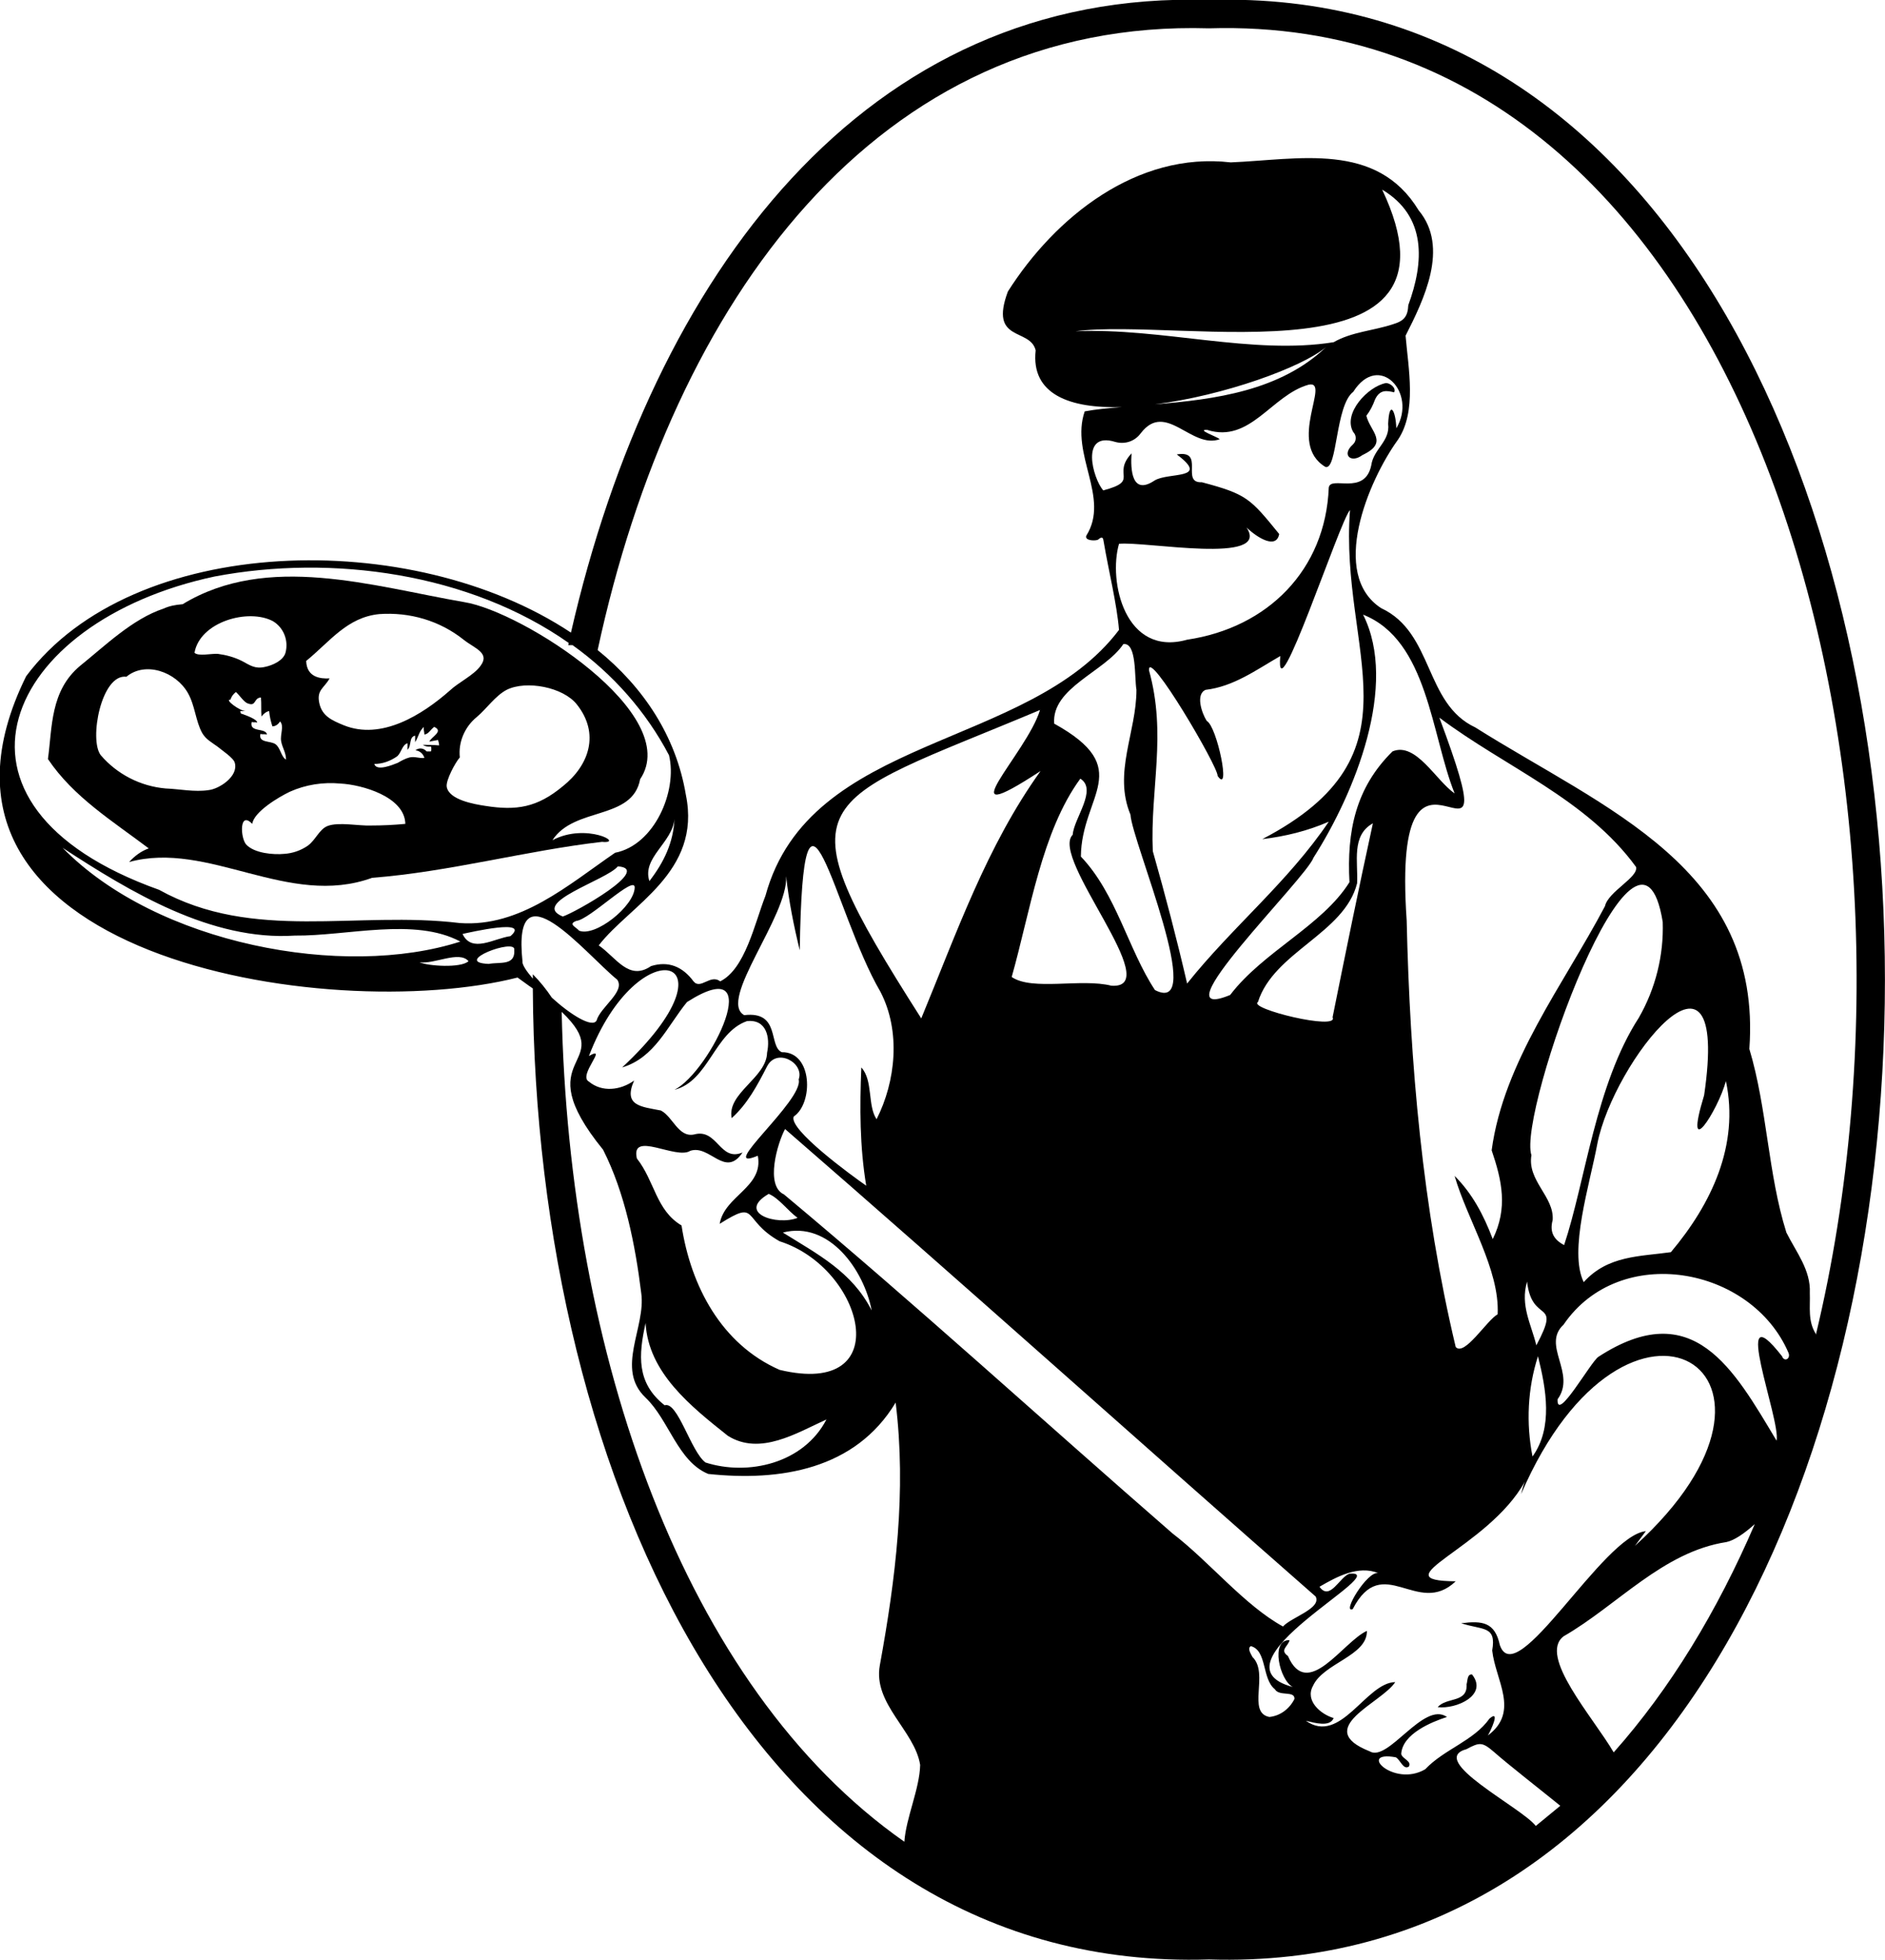 <?xml version="1.0" encoding="UTF-8"?> <!-- Generator: Adobe Illustrator 24.1.2, SVG Export Plug-In . SVG Version: 6.00 Build 0) --> <svg xmlns="http://www.w3.org/2000/svg" xmlns:xlink="http://www.w3.org/1999/xlink" id="Layer_1" x="0px" y="0px" viewBox="0 0 346 359.7" style="enable-background:new 0 0 346 359.7;" xml:space="preserve"> <path d="M101.4,154.2c4-6.2,14.7-3.6,16.1-11.2c8-11.9-21.6-30.8-32.3-32.5c-16.8-2.9-36.1-9.1-51.7,0.4h-0.1 c-1.2,0.1-2.3,0.3-3.4,0.8c-5.7,1.9-10.7,6.8-15.3,10.5c-5.5,4.6-5.1,11.3-5.9,17.1c4.7,7,11.9,11.4,18.5,16.4 c-1.4,0.5-2.6,1.4-3.6,2.5c14.6-4,29.2,8.5,44.6,2.9c14.2-1.1,28.3-5,42.2-6.6C114.8,154.9,107.6,150.9,101.4,154.2z M69.6,112.7 c5.6-0.4,11.1,1.2,15.5,4.7c2,1.6,4.9,2.4,3.1,4.8c-1.2,1.7-4,3-5.6,4.5c-5.1,4.5-12.6,9.2-19.5,6.4c-2.2-0.9-4-1.7-4.5-4.1 c-0.5-2.4,0.9-2.7,1.9-4.5c-1.7,0.1-4.2-0.2-4.3-3.2C60.6,117.7,63.7,113.3,69.6,112.7z M50.1,114c2,1.2,2.9,3.6,2.3,5.8 c-0.4,1.4-2.3,2.3-3.8,2.6c-1.8,0.4-2.7-0.3-4.2-1.1c-1.4-0.7-2.9-1.1-4.4-1.3c-1.1-0.1-3.6,0.5-4.3-0.2 C36.7,114.1,45.6,111.6,50.1,114z M38.3,145c-2.6,0.4-5.3-0.2-7.9-0.3c-4.6-0.4-8.9-2.6-11.9-6.1c-2.2-2.8,0.1-15,4.7-14.4 c3.5-2.9,9.1-0.9,11.3,3c1.3,2.3,1.4,5.1,2.6,7.3c0.7,1.2,1.7,1.7,2.8,2.5c0.7,0.6,3,2.1,3.2,3C43.8,142.5,40.2,144.8,38.3,145z M44.1,130.5c0.3,0,0.7,0,1,0c-1.1,0-4-2.2-2.8-2.1c0.2-0.6,0.5-1,1-1.4c0.6,0.5,1.5,1.9,2.2,2.1c1.6,0.6,1-1,2.4-1.1 c0.1,1.2,0,2.4,0.1,3.5c0.3-0.4,0.8-0.9,1.4-1c0.1,1,0.3,1.9,0.6,2.8c0.6,0,1.1-0.4,1.4-0.9c0.8,0.8,0,2.4,0.2,3.6s0.9,2.1,0.9,3.4 c-0.9-0.5-1-2.1-1.9-2.8s-3.2-0.2-2.8-1.9c0.4,0.1,0.9,0,1.2,0.1c-0.2-1.3-3.3-0.3-2.8-2.3c0.3,0.1,0.7,0,1,0.1c0-0.6-2-1.3-2.8-1.6 C44.2,131.1,44.1,130.6,44.1,130.5L44.1,130.5z M68.1,151.5c-2.2,0.1-6-0.7-8,0.1c-1.5,0.6-2.2,2.6-3.6,3.6 c-1.3,0.9-2.8,1.4-4.3,1.5c-2,0.2-5.5-0.1-7-1.7c-1.1-1.2-1.3-6.3,1.1-3.8c0.3-2.2,4.8-4.9,6.9-5.9c2.9-1.3,6.1-1.8,9.3-1.5 c3.9,0.2,11.8,2.4,11.9,7.4C72.3,151.4,70.2,151.5,68.1,151.5L68.1,151.5z M79.1,137c0.1,0.3,0.1,0.6,0,0.9c-0.3,0-0.6,0-0.8,0 c-0.5-0.6-1.3-0.7-1.9-0.3c0,0-0.1,0-0.1,0.1c0.8,0.1,1.4,0.7,1.6,1.4c-1,0.1-1.7-0.3-2.7-0.1c-0.8,0.2-1.5,0.6-2.2,1 c-1,0.4-3.9,1.6-4.3,0.2c1.5,0,2.9-0.5,4.2-1.4c0.8-0.7,0.9-2.1,1.9-2.4c0,0.4,0,0.8,0,1.2c0.8-0.8,0.2-2.3,1.4-2.6 c0,0.4,0,0.8,0,1.2c0.6-0.9,0.7-2,1.6-2.8c-0.1,0.4,0.1,1,0.1,1.4c0.8-0.1,1.1-0.9,1.8-1.4c1.8,0.8-0.5,1.8-0.9,2.7 c0.5-0.1,1.1-0.2,1.6-0.3c0.1,0.3,0.2,0.7,0.2,1c-1-0.1-2-0.1-3-0.1C77.9,136.9,78.5,137.1,79.1,137L79.1,137z M89.1,147.9 c-2-0.3-6.7-1.1-7.1-3.5c-0.2-1.2,1.6-4.5,2.4-5.4c-0.3-2.8,0.9-5.6,3.1-7.4c1.8-1.5,3.4-3.9,5.5-5c3.6-1.8,10.4-0.5,12.9,2.7 c4.2,5.3,2.3,11.1-2.6,15C98.6,148.2,94.8,148.8,89.1,147.9L89.1,147.9z"></path> <path d="M250.1,83.5c4.9-2.3,1.4-4.3,0.7-7.2c0.7-0.9,1.2-1.9,1.6-3c0.9-1.9,2.2-1.6,3.5-1.3c0.4-0.8-0.7-1.7-1.5-1.7 c-3.3,0.6-8,5.6-6,9c0.6,0.6,0.6,1.6,0,2.2l-0.1,0.1C246.2,83.5,248,85.1,250.1,83.5z"></path> <path d="M269.2,309.1c0.2,3.5-3.7,2.3-5.3,4.2c3.4,0.4,9.3-2.2,6.3-6C269.3,307.2,269.4,308.4,269.2,309.1z"></path> <path d="M221.9,0c-63.1-2-102.1,50.6-117.1,116.1c-29.2-19.4-80.4-18.2-100,8c-25.4,51.5,55.5,64.1,90.2,55.3c1,0.7,1.9,1.4,2.8,2 c0.5,90.6,41.8,180.8,124.1,178.2C387.4,364.8,387.3-5.2,221.9,0z M11.5,155.6c12.4,8.1,27.3,17.1,42.6,16.1 c9.6,0.1,22-3.4,30.4,1.1C63.1,179.7,28.8,173.3,11.5,155.6z M77,176.6c2.7,0.4,7.3-2.2,9-0.2C84.6,177.7,78.6,177.3,77,176.6 L77,176.6z M89.7,176.9c-6.9-0.3,5-4.8,4.7-2.6C94.6,177.3,91.8,176.5,89.7,176.9L89.7,176.9z M93.7,171.8c-3,0.4-7.1,3.2-8.8-0.4 C86.3,171.1,97.5,168.5,93.7,171.8L93.7,171.8z M84.4,169.4c-18.9-2.3-37.9,3.5-55.2-6.1c-43.7-15.6-28.4-49.3,10.2-57.5 c21.6-4.1,46.8-0.6,65,12.2c0,0.1-0.1,0.3-0.1,0.4c0.3,0,0.5,0,0.8,0c7.4,5.3,13.5,12.2,17.7,20.2c1.6,6.6-2.7,16.5-9.9,17.9 C104.3,162.4,95.5,170.2,84.4,169.4L84.4,169.4z M123.8,150.3c-0.2,4.3-1.9,7.9-4.6,11.4C117.8,157.4,123.4,154.7,123.8,150.3 L123.8,150.3z M105.8,169c2.4-0.2,10.8-8.6,10.7-6.1c-0.1,3.4-7.2,9.1-10.2,7.9C105.7,170.1,104.2,169.6,105.8,169z M103.3,168.2 c-6.1-2.5,8.1-6.7,10.1-9.2C119.9,159.4,105.5,167.5,103.3,168.2L103.3,168.2z M97.8,178.8c0,0.3,0,0.5,0,0.8 c-1.2-1.4-2-2.6-1.9-3.2c-1.9-18.1,11.5-1.4,17.4,3.4c1.5,2.2-3.1,5-3.8,7.5c-0.8,1.4-4.8-1.1-8.2-4.2 C100.3,181.6,99.1,180.1,97.8,178.8L97.8,178.8z M126.1,183.9c15.2-9.7,4.3,12.8-2.3,16.1c6.3-1.6,7.3-10.5,13.3-12.6 c3.6-0.4,4.3,3,3.7,5.8c-0.1,4.6-7.4,7.4-6.5,12c2.9-2.6,4.7-6,6.5-9.5s6.9-0.6,5.8,2.4c1,3.8-15.4,17.3-7.5,14 c1.1,5.8-6.1,7.3-7,12.5c7.3-4.6,3.9-0.8,11,3.2c15.5,4.9,21.7,28.8,0,23.6c-10.7-4.7-16.3-15.4-18-26.5c-4.7-2.8-4.9-8.1-8.2-12.3 c-1.2-5.2,7.2,0.3,9.8-1.4c3.6-1.2,6.4,5.1,9.6,0.3c-4.2,1.8-4.6-4.5-8.9-3.3c-2.9,0.6-3.9-3.3-6.1-4.4c-3.5-0.7-7-0.8-4.9-5.5 c-2.5,1.8-5.9,2.2-8.3,0.2c-2.1-1.1,3.7-6.8,0-4.7c9.1-23.8,28.3-18.6,6.1,2.1C120.2,194.1,122.5,188.3,126.1,183.9L126.1,183.9z M144.3,160.8c0.5,4.6,1.4,9.1,2.5,13.6c0.6-40,6.2-7.1,14.8,7.6c3.8,7.3,2.8,16.5-0.7,23.4c-1.7-2.5-0.6-7.1-2.8-9.5 c-0.3,7.3-0.3,14.5,0.9,21.7c-2.6-1.8-14.4-10.4-13.3-12.7c3.6-2.4,3.5-11.9-2.2-11.8c-2.5-1.1-0.2-7.6-6.9-6.8 C131.7,183.6,144.7,168.1,144.3,160.8L144.3,160.8z M191,141.5c-9.9,13.8-15.4,29.7-21.9,45.4c-26.4-41.4-20.1-39,21.8-56.6 C188.5,138.3,173.1,153.2,191,141.5z M228.8,96.8c2.1,2,5.5,4,6,1.2c-5.3-6.5-5.9-7.3-14.2-9.5c-4,0.2,0.7-6-4.6-5.1 c6.3,4.7-1.6,3.2-4.1,4.8c-4.2,2.8-4.4-2.1-4.2-5c-3.7,4,1.6,5-5.2,6.8c-1.9-2.2-4.3-10.9,2.2-8.9c1.8,0.5,3.6-0.1,4.7-1.6 c4.6-6,9.3,3,14.5,1.1c-0.6-0.5-4.4-1.8-2.3-1.7c7.9,2.5,11.8-6.4,18.6-8.3c4.2-0.9-4.1,10.8,3.1,15.1c2.2,0.6,1.8-11.3,5.1-13.8 c4.7-7.4,11.8,0.2,7.9,6.7c-0.1-3.3-1.3-5.3-1.5-0.8c0.4,3.2-2.7,4.6-3.1,7.6c-1.2,5.7-7.5,1.8-7.8,4.1c-0.6,15.1-11.2,25.7-26,27.9 c-11.4,3.2-14.5-10.7-12.5-17.6C210.2,99.3,233.4,103.7,228.8,96.8z M253.7,34.8c8.2,4.9,7.7,13.3,4.8,21.2 c-0.1,2.1-0.8,2.9-2.8,3.5c-3.6,1.2-7.6,1.4-10.9,3.3c-14.9,2.4-31.7-2.7-47.4-2C216.9,58.2,270.8,70.8,253.7,34.8L253.7,34.8z M243.4,63.7c-8.4,8-20.3,9.6-31.4,10.5C224.7,72.6,239,67.4,243.4,63.7z M231.7,154c4.2-0.5,8.3-1.5,12.2-3.2 c-7.5,11.1-17.7,19.3-26,29.7c-1.9-8.2-4-16.2-6.3-24.3c-0.5-11.5,2.6-21.3-0.7-33.2c-0.2-4.2,12.7,17.7,12.6,19.4 c2.5,3.6-0.1-9.1-2-10.1c-0.9-1.4-2.1-4.9-0.2-5.7c5.1-0.6,9.2-3.6,13.7-6.2c-1,11.6,10.9-24.8,12.8-26.8 C245.8,119.8,261.8,138.3,231.7,154z M316.8,198.4c2.5,11.8-2.7,22.6-10.1,31.4c-5.7,0.8-11.6,0.6-16,5.5 c-2.8-5.7,1.1-17.9,2.5-25.4c2.9-15,24.5-42.3,19.6-8.9C308.9,213.8,315.3,203.9,316.8,198.4L316.8,198.4z M300.8,186.8 c-7.9,12.2-9.8,30-13.7,41.7c-1.9-1-2.7-2.4-2.1-4.6c0.3-4.3-4.7-7.2-3.9-11.9c-2.6-7.7,19.7-70,24.1-42.8 C305.4,175.3,303.9,181.4,300.8,186.8L300.8,186.8z M282,246.9c-0.9-3.8-3-7.3-1.7-11.7C281.2,243.2,286.7,238.1,282,246.9z M281.3,267.3c-1.2-6.1-0.9-12.5,1-18.4C283.8,254.9,285.1,262,281.3,267.3z M294.6,166.3c-7.6,14.4-18.6,28.5-20.8,44.8 c1.9,5.6,3,10.6,0.2,16.3c-1.7-4.5-3.8-8.4-7-11.6c2.3,8,8.3,17.2,7.9,25.4c-2,1.1-6.1,7.8-7.7,6c-6.1-25.6-8.4-52-9-78.3 c-3-43.7,20,0.2,6-37.2c12.1,9.1,27,14.9,36.1,27.4C300.8,161,295.2,163.6,294.6,166.3L294.6,166.3z M267,145.6 c-3.4-2.3-7.1-9.5-11.4-7.7c-6.8,6.7-8.4,14.7-7.9,24c-5,8-15.8,12.7-21.9,20.7c-13.8,5.7,13.9-21.3,15.3-25.2 c7.6-11.9,15.6-31.7,9.1-44.6C262.1,117.5,262.7,134.9,267,145.6z M230.9,183.9c2.9-9.2,15.9-12.6,18.2-21.8c0.2-3.9-1.1-8.8,2.9-11 c-2.6,11.9-5,23.7-7.4,35.6C245.8,189.2,229,185.1,230.9,183.9L230.9,183.9z M208.6,126.6c0,7.8-4.3,15.2-1.1,22.9 c0.3,5,14.1,37.1,4.5,32.2c-4.9-7.4-7.1-17.7-13.6-24.5c0.1-11.3,10.1-16.1-4.9-24.4c-0.5-6.6,9.3-9.5,12.7-14.6 C208.7,117.9,208.2,124.3,208.6,126.6L208.6,126.6z M198.3,142.9c3.2,2-1.2,7.3-1.4,10.3c-4.3,4.2,17.3,28.4,7.1,27.7 c-5.5-1.4-14.5,1-18.3-1.6C189.1,167.3,191.2,152.6,198.3,142.9z M141.1,219.1c1.9,0.8,3.5,3.1,5.3,4.4 C142.6,225,135.1,222.6,141.1,219.1z M160,240.5c-3.6-7.1-9.9-10.3-16.3-14.3C152.2,224,158.6,233.1,160,240.5z M151.7,260.5 c-4.2,8.1-14.4,10.4-22.2,7.9c-2.7-2-5.1-11.3-7.5-10.5c-5.2-4.1-4.8-9.2-3.5-15.1c0.5,9.1,8.3,15.3,15.1,20.7 C139.5,267.2,146.2,263,151.7,260.5L151.7,260.5z M166,338c-40.7-28.5-61.6-89.9-62.9-152.3c10.6,10.1-6.8,7.6,7.6,25.3 c4,7.9,5.9,17.4,7,26.3c0.9,6.3-4.8,13.9,0.8,19.2c4.3,4.1,5.9,11.7,11.5,14c13.2,1.4,27-0.8,34.4-13.1c2,16.3,0,32.3-2.9,48.2 c-1.3,7.1,6.4,12,7.4,18.3C168.8,328.3,166.3,333.6,166,338z M215.2,281.4c-23.8-20.7-47.1-42-71.3-62.2c-3.5-1.6-1.2-9.4,0.2-12 c32.6,28.3,64.9,57.3,97.4,85.8c1.1,2.2-4.5,3.8-6,5.5C228.4,294.6,222,286.6,215.2,281.4L215.2,281.4z M233,315.1 c-4.2-0.8,0-8-3.1-11c-0.3-0.6-1-1.6-0.3-2c3,0.8,2,6,4.4,7.9c0.8,1.4,3.7,0.2,3.6,1.8C236.7,313.6,235,314.9,233,315.1z M256.2,322.5c0.8,0.4,1.4,2.4,2.4,1.7c0.6-1-1.2-1.4-1.4-2.3c0.2-3.7,5.6-5.9,8.4-6.8c-4.3-3-10.8,8.4-14.2,6.3 c-10.6-4.2,2.3-8.9,4.7-12.7c-5.4,0.1-10,11.6-16.4,7.1c1.7,0.4,4.4,1.2,5.1-0.5c-2.4-0.7-5.3-3.2-3.8-5.9c1.9-4.2,10-5.5,9.9-10.1 c-4.4,2-10.9,12.9-14.5,4.6c-1.6-1.1,0.1-1.8,0.3-2.9c-3.6-0.1-1.8,7.4,0.6,8.6c-16.1-4.3,19-21.5,10.4-20.8 c-1.8,0.6-3.6,5.1-5.5,2.4c3.1-1.8,7.1-4,10.8-2.5c-2-0.5-6.8,7.5-4.7,6.6c5.5-10.6,11.9,1.6,18.9-5.1c-14.2-0.1,5.9-6,12.7-18.3 c-0.3,0.7-0.5,1.5-0.7,2.3c19.5-45.2,56.1-22.4,20.9,9.5l2-2.7c-7.9,0.8-23.8,29.7-26.8,20.9c-0.9-4.2-3.2-4.5-7.1-4 c4,1.3,6.5,0.4,5.7,5c0.6,5.5,5.1,11.2-0.8,15.6c0.5-0.8,2.4-4.9,0.3-3.1c-2.9,4.1-8.3,5.6-11.8,9.3 C255.8,328.1,249,321.2,256.2,322.5L256.2,322.5z M281.9,335.1c-2.6-3.4-20.1-12.1-12.7-14.1c2.4-1.3,2.9-1.3,5,0.5 c2.6,2.3,8.5,6.9,12.2,9.9C284.9,332.6,283.4,333.9,281.9,335.1L281.9,335.1z M296.2,321.6c-3.8-6.5-13.9-17.7-9.2-21.3 c9.9-5.7,18.2-15.5,29.9-17.3c1.4-0.3,3.2-1.5,5.2-3.3C315.2,295.7,306.6,309.9,296.2,321.6L296.2,321.6z M327.1,248.9 c-9.7-12.4-0.2,11.7-1,15.5c-7.9-13.2-15.3-26.7-32.7-15.4c-1.4,0.9-7.7,12.2-7.5,7.8c3.5-4.8-3-9.9,1.1-13.7 c10.3-15.1,34.5-10.7,41.3,5.2C328.7,249.4,327.5,250,327.1,248.9L327.1,248.9z M333.3,244.8c-1.5-2.4-1-4.9-1.1-7.5 c0.2-4.2-2.5-7.5-4.3-11.1c-3.4-10.8-3.5-22.7-6.8-33.7c2.4-33.2-26.5-44-50.3-59c-9.4-4.4-7.6-17.4-17.3-21.9 c-9.5-6.2-2.4-23.3,3.1-30.9c3.5-5.2,1.9-13.1,1.4-19.1c3.3-6.5,8.1-16.2,2.4-23c-7.7-12.7-22.1-9.3-34.5-8.8 c-17.2-2-32.2,10-40.9,23.7c-3.5,9.4,4.1,6.6,5.1,10.8c-0.9,8.1,6.3,10.7,15.8,10.4c-2.4,0.2-4.7,0.4-6.8,0.8 c-2.7,7.9,4.7,15.8,0.3,22.8c-0.4,1,1.9,1,2.2,0.7c0.9-0.8,0.9,0,1,0.5c0.9,5.3,2.4,11.3,2.8,16.1c-16.7,22.1-56.8,19.1-64.9,48.8 c-2,5.1-3.7,13.4-8.3,15.7c-1.8-1.4-3.6,1.6-4.9,0c-2-2.7-4.6-3.8-7.8-2.8c-4.1,2.8-6.4-1.6-9.6-3.8c5.7-7.4,18.9-13.4,16-27.6 c-1.8-10.8-7.8-19.8-16.2-26.6C123.5,55.2,161,3.4,221.9,5.2C321,2.2,358.2,141.4,333.3,245C333.3,244.9,333.3,244.9,333.3,244.8 L333.3,244.8z"></path> </svg> 